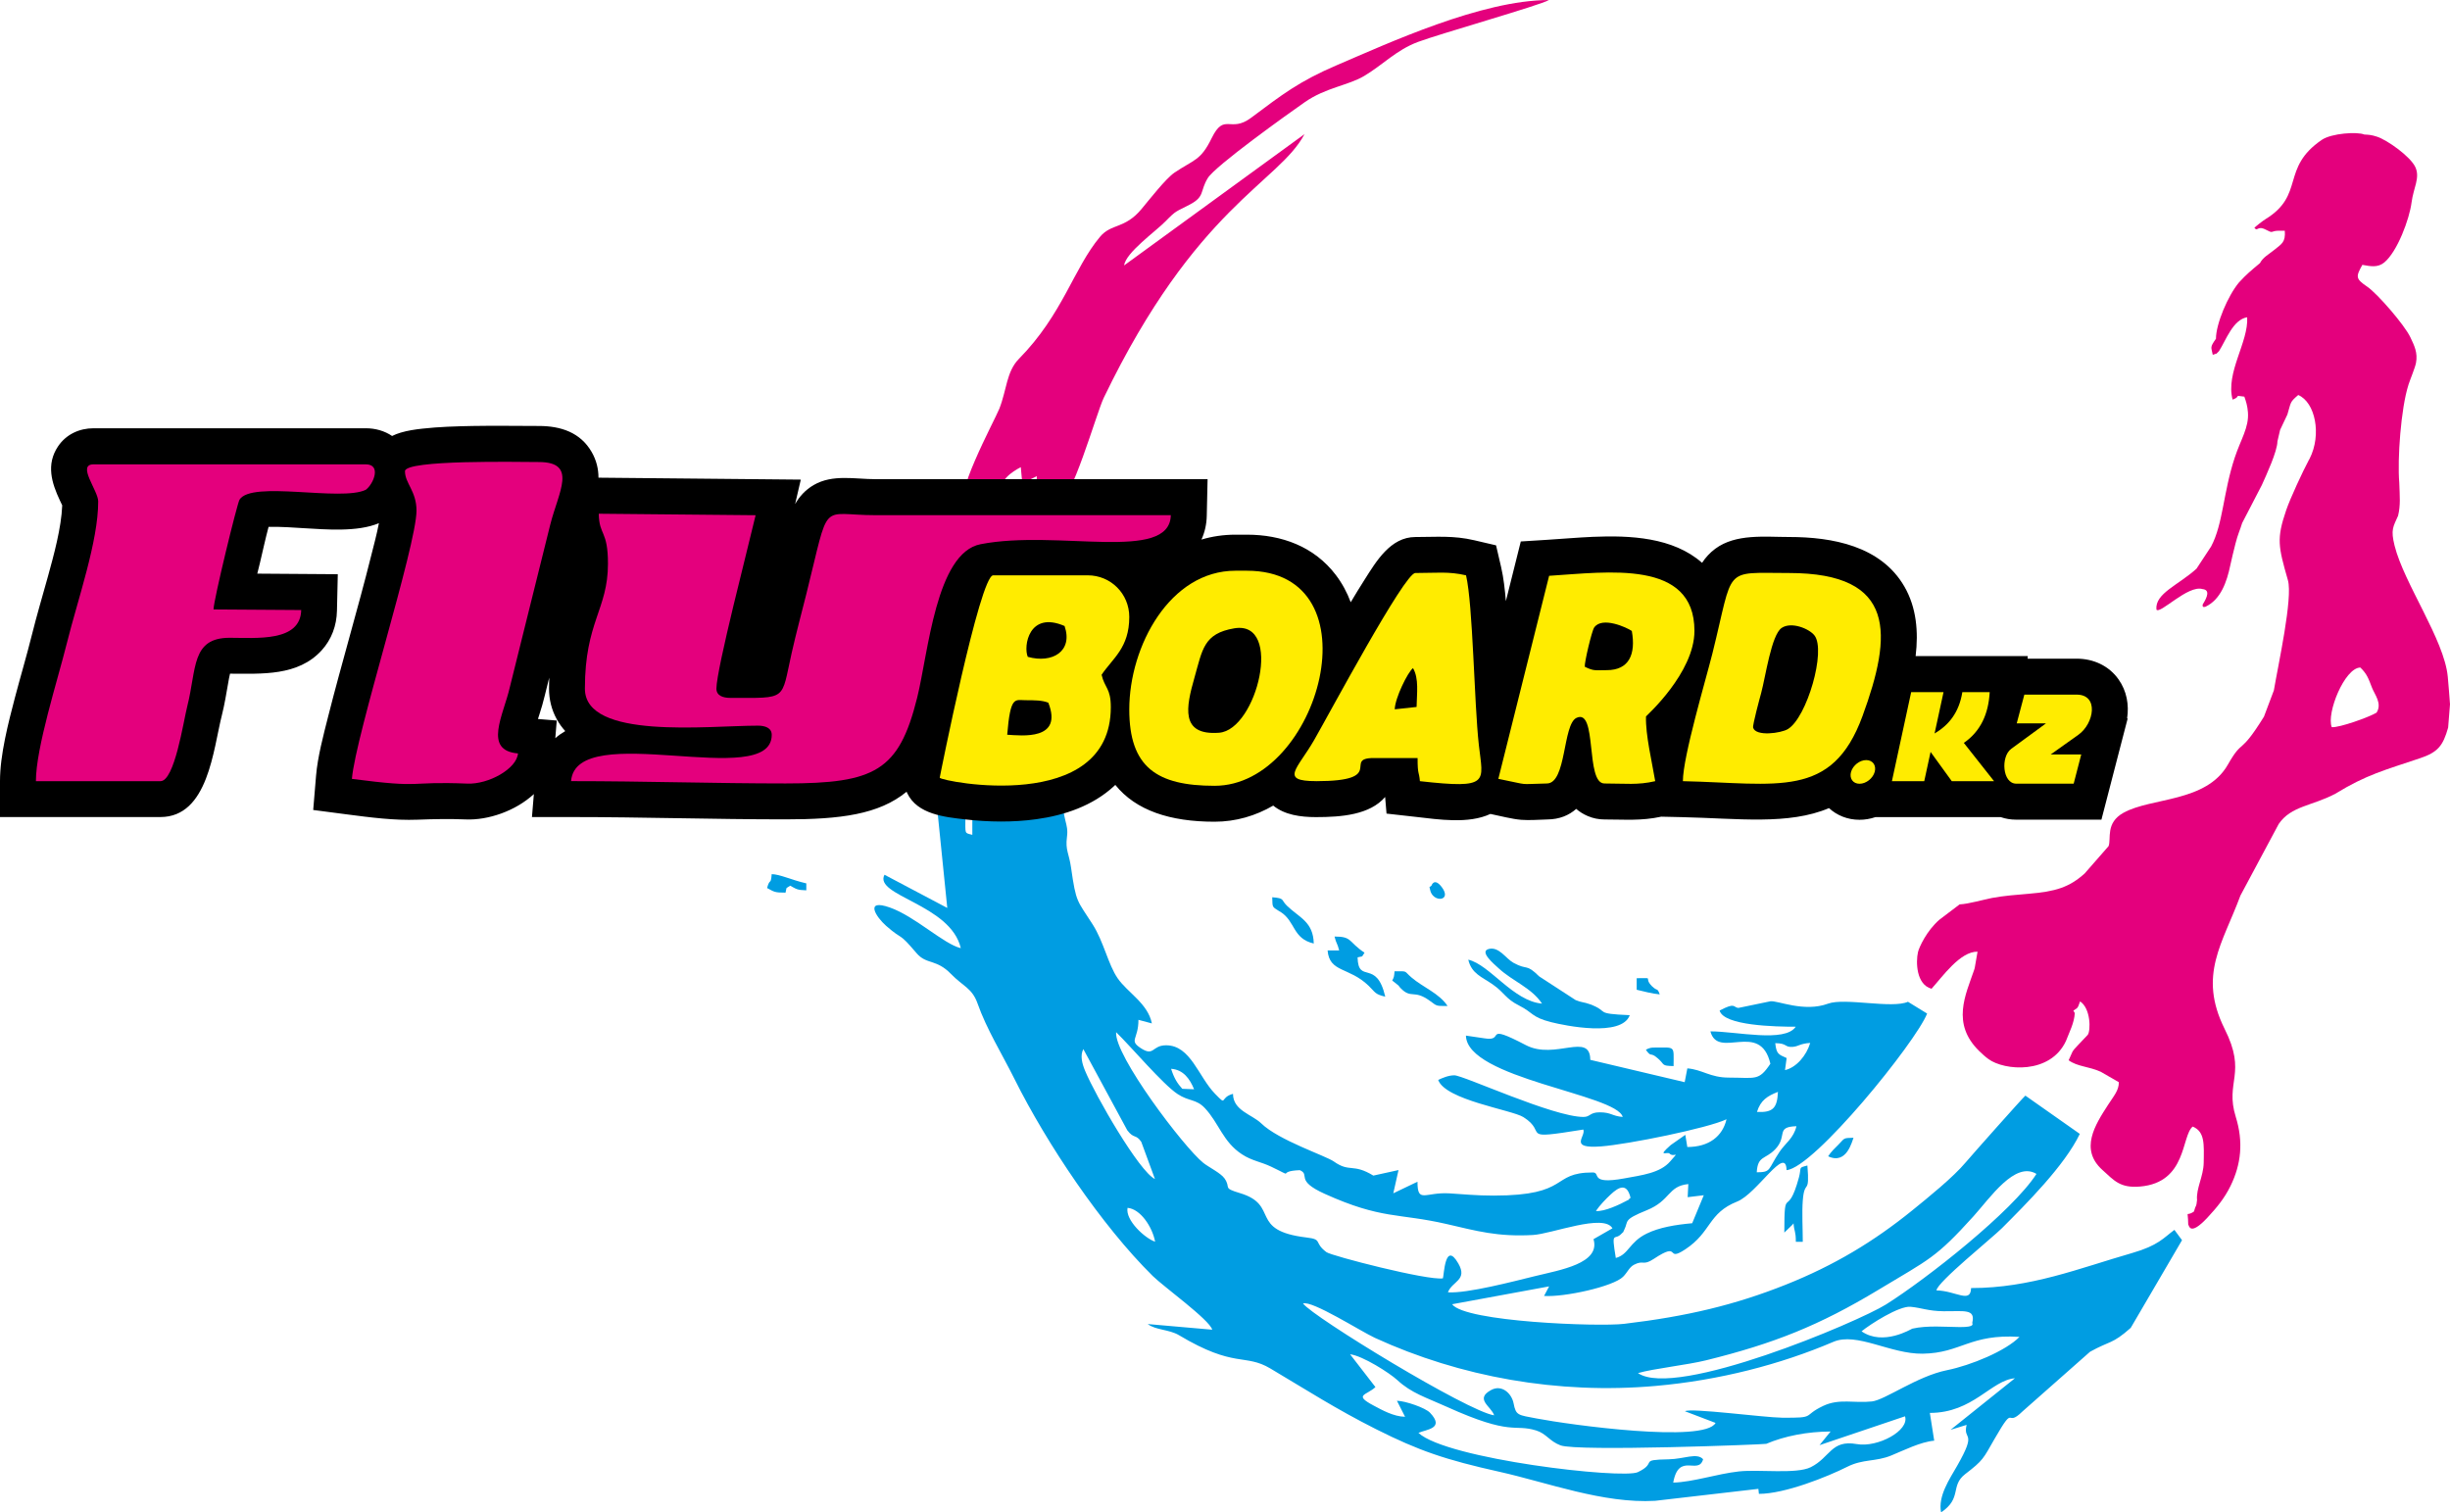 <?xml version="1.0" encoding="UTF-8"?> <svg xmlns="http://www.w3.org/2000/svg" width="311" height="192" viewBox="0 0 311 192" fill="none"><g clip-path="url(#clip0_233_475)"><path fill-rule="evenodd" clip-rule="evenodd" d="M195.161 167.046C195.683 167.569 194.642 166.522 195.161 167.046ZM123.426 100.462V105.981C122.393 105.707 122.546 105.973 122.546 103.633C122.546 102.239 122.875 101.513 123.133 100.401H118.739L120.246 115.264L112.275 111.05C110.869 113.725 120.664 114.788 121.963 120.368C119.804 119.865 116.187 116.355 112.975 115.215C109.691 114.051 111.19 116.404 112.485 117.536C114.768 119.534 113.928 118.16 116.347 121.005C117.61 122.487 118.86 121.714 120.729 123.656C122.18 125.162 123.402 125.444 124.073 127.35C125.239 130.666 127.172 133.752 128.792 137.003C132.88 145.202 139.83 155.576 146.33 161.99C147.677 163.319 153.545 167.553 153.879 168.806L145.691 168.089C146.688 168.863 148.4 168.754 149.666 169.507C156.761 173.75 157.987 171.788 161.263 173.733C165.926 176.501 169.588 178.874 174.668 181.432C180.119 184.176 183.492 185.32 190.349 186.847C196.387 188.193 203.534 190.908 210.098 190.529L223.206 189.011L223.274 189.647C226.582 189.647 231.985 187.468 234.485 186.211C236.515 185.191 238.062 185.598 240.08 184.772C241.604 184.152 243.798 183.04 245.527 182.895L244.972 179.37C250.471 179.37 252.742 175.224 255.773 174.97L247.601 181.517L249.639 180.889C249.124 182.992 251.066 181.497 248.429 186.102C247.516 187.701 245.969 189.953 246.399 191.996C249.108 190.179 247.52 188.632 249.462 187.137C251.781 185.352 251.713 185.228 253.192 182.657C255.901 177.952 254.507 181.376 256.721 179.192L265.303 171.61C267.88 170.172 268.077 170.696 270.473 168.573L276.984 157.441L276.016 156.132C274.637 157.155 273.982 158.11 270.658 159.069C263.965 160.994 257.791 163.52 250.206 163.52C250.161 165.527 248.28 163.871 245.812 163.815C245.901 162.771 252.879 157.167 254.141 155.902C257.16 152.876 262.08 147.981 264.009 143.949L257.099 139.09C256.677 139.457 250.186 146.773 249.522 147.566C247.93 149.464 244.747 152.03 242.725 153.67C237.91 157.566 232.889 160.624 226.659 163.101C220.243 165.652 214.169 167.114 206.134 168.065C202.951 168.444 185.972 167.823 184.328 165.575L196.644 163.307L196.001 164.52C198.553 164.697 204.78 163.335 206.03 162.086C206.621 161.494 206.801 160.882 207.429 160.555C208.659 159.915 208.53 160.745 209.933 159.814C213.482 157.461 211.312 160.338 213.932 158.601C217.281 156.39 216.79 154.017 220.512 152.538C223.041 151.535 226.711 145.294 226.783 148.549C230.276 148.259 243.195 132.305 244.626 128.671L242.194 127.177C240.161 128.079 234.175 126.633 232.053 127.414C228.982 128.547 225.646 126.987 224.729 127.116L220.665 127.958C219.986 127.894 220.352 127.197 218.286 128.289C218.8 130.219 225.392 130.343 227.949 130.343C226.578 132.394 220.436 130.932 217.116 130.932C218.089 134.59 223.443 129.497 224.729 135.041C223.238 137.273 222.856 136.802 219.459 136.802C217.08 136.802 216.099 135.786 214.19 135.629L213.852 137.382L201.869 134.549C201.849 130.96 197.391 134.606 193.701 132.684C188.074 129.747 191.201 132.285 188.42 131.814L186.084 131.471C186.197 136.918 205.218 138.901 205.985 141.797C204.611 141.684 204.538 141.209 203.059 141.209C201.793 141.209 201.877 141.797 201.009 141.797C197.162 141.797 185.755 136.511 184.613 136.511C183.861 136.511 183.074 136.854 182.563 137.1C183.488 139.658 191.905 140.895 193.376 141.817C196.628 143.86 192.528 144.754 200.985 143.397C201.347 144.279 199.023 145.85 203.244 145.536C206.609 145.286 216.818 143.219 219.162 142.091C218.659 144.247 216.947 145.613 214.186 145.613L213.932 144.069L212.083 145.363C210.274 146.962 211.653 146.181 211.923 146.442C212.517 147.023 213.317 145.931 212.007 147.446C210.737 148.912 208.462 149.182 206.146 149.605C201.668 150.419 203.264 148.844 202.183 148.844C196.76 148.844 199.45 151.781 189.593 151.781C187.346 151.781 185.831 151.607 184.002 151.499C180.891 151.309 179.934 152.828 179.934 150.02L176.863 151.491L177.526 148.541L174.331 149.242C171.71 147.643 171.352 148.896 169.318 147.454C168.289 146.724 162.312 144.766 160.097 142.611C158.932 141.479 156.516 140.991 156.516 138.864C154.743 139.34 155.856 140.516 154.237 138.856C152.122 136.693 151.141 132.7 148.026 132.7C146.185 132.7 146.527 134.207 144.774 133.039C143.279 132.04 144.513 131.955 144.513 129.469L146.217 129.924C145.719 127.39 143.118 126 141.872 124.191C140.662 122.431 140.116 119.583 138.713 117.375C136.727 114.248 136.606 114.708 135.959 110.151C135.702 108.33 135.22 107.943 135.437 106.271C135.682 104.382 134.85 104.487 134.85 100.401C129.138 99.91 129.331 100.127 123.434 100.462H123.426ZM141.679 131.036C143.58 132.882 147.592 137.636 149.469 138.88C150.928 139.851 151.833 139.493 152.946 140.677C154.743 142.595 155.229 144.956 157.653 146.539C158.936 147.377 160.037 147.478 161.367 148.114C164.676 149.698 161.834 148.666 165.005 148.554C166.384 149.174 164.31 149.823 168.161 151.559C175.4 154.83 177.482 153.976 183.644 155.394C187.459 156.273 190.092 157.034 194.586 156.784C196.969 156.651 203.586 154.013 204.683 155.934L202.279 157.312C203.196 160.402 198.059 161.216 194.827 162.01C192.222 162.646 186.245 164.226 183.797 164.06C184.336 162.634 186.346 162.529 185.115 160.394C183.407 157.425 183.299 161.986 183.158 162.288C181.224 162.586 169.017 159.435 168.382 158.964C166.718 157.723 167.956 157.348 165.869 157.103C158.421 156.216 162.505 152.993 157.396 151.466C155.097 150.777 156.319 150.842 155.43 149.589C154.948 148.908 153.429 148.175 152.749 147.631C150.289 145.669 141.426 133.961 141.679 131.04V131.036ZM226.795 134.32C225.754 133.857 225.501 133.812 225.348 132.43C226.924 132.438 226.494 132.986 227.587 132.898C228.303 132.841 228.504 132.475 229.786 132.402C229.311 134.01 228.013 135.528 226.586 135.851L226.795 134.316V134.32ZM137.519 133.184L143.098 143.493C143.958 144.621 144.163 143.932 144.871 144.956L146.607 149.678C144.61 148.739 139.034 139.062 137.74 135.939C137.37 135.049 137.081 134.002 137.519 133.184ZM150.076 138.224C149.437 137.519 149.043 136.882 148.657 135.686C150.217 135.786 151.049 136.983 151.576 138.284L150.076 138.224ZM223.029 141.161C223.491 139.658 224.375 139.126 225.69 138.615C225.597 140.637 225.091 141.261 223.029 141.161ZM223.001 148.819C223.121 146.696 224.066 147.22 225.328 145.919C226.972 144.223 225.32 143.05 228.037 142.974C227.688 144.497 226.618 145.141 225.903 146.209C224.371 148.493 224.882 148.815 223.001 148.823V148.819ZM207.927 174.314C209.856 173.75 214.105 173.298 216.589 172.686C225.171 170.567 230.947 168.266 238.432 163.75C244.904 159.846 245.684 159.754 250.519 154.399C252.625 152.071 255.781 147.373 258.506 149.029C255.431 153.803 244.586 162.34 239.405 165.603C235.92 167.799 212.706 177.629 207.923 174.314H207.927ZM214.234 151.982L216.276 151.736L214.805 155.29C212.658 155.483 210.624 155.821 209.032 156.603C206.797 157.695 206.765 159.246 205.109 159.701C204.51 156.063 204.944 157.582 205.833 156.615C206.331 156.071 205.801 156.873 206.195 156.087C206.745 154.992 205.973 154.879 209.024 153.646C212.099 152.405 211.685 150.58 214.314 150.318L214.23 151.986L214.234 151.982ZM202.581 153.735C203.115 152.961 203.803 152.256 204.422 151.672C205.527 150.628 206.532 150.153 206.982 152.075C206.922 152.127 206.834 152.127 206.797 152.228C206.765 152.324 206.661 152.345 206.613 152.369C205.656 152.889 203.67 153.847 202.577 153.735H202.581ZM143.13 153.336C144.77 153.481 146.27 155.745 146.631 157.634C145.365 157.228 142.825 154.915 143.13 153.336ZM256.352 169.717C254.615 171.502 250.173 173.335 247.143 173.947C243.36 174.708 239.288 177.73 237.616 177.915C235.377 178.161 233.484 177.512 231.446 178.475C228.688 179.777 230.65 180.018 226.208 179.978C223.965 179.958 214.575 178.705 213.888 179.16L217.771 180.639C216.392 183.233 199.253 180.885 195.044 180.075C192.705 179.624 192.435 179.724 192.134 178.157C191.897 176.916 190.651 175.72 189.288 176.461C187.149 177.617 189.3 178.54 189.666 179.676C186.346 179.209 166.637 167.175 165.403 165.478C166.545 165.055 172.771 169.036 174.52 169.838C185.369 174.813 197.769 177.037 210.154 175.945C218.225 175.236 226.019 173.214 232.732 170.345C235.691 169.08 239.992 171.916 244.068 171.852C248.968 171.775 250.009 169.322 256.352 169.717ZM236.302 169.012C237.415 168.101 241.089 165.752 242.532 165.897C243.967 166.038 244.771 166.441 246.696 166.461C249.301 166.49 250.797 166.103 250.358 167.928C250.33 168.041 250.829 168.484 248.783 168.472C247.002 168.464 244.654 168.234 242.745 168.673C242.629 168.702 239.055 170.921 236.302 169.012ZM171.376 171.925C172.996 172.122 176.421 174.322 177.366 175.196C179.174 176.872 181.015 177.4 183.648 178.592C191.985 182.363 192.15 180.719 194.996 181.598C196.29 181.997 196.68 182.955 198.083 183.487C200.189 184.293 224.006 183.378 224.207 183.294C226.538 182.299 229.456 181.739 232.374 181.731L230.968 183.463L241.821 179.801C242.408 181.61 238.348 183.801 235.691 183.326C232.423 182.746 232.334 185.03 229.85 186.263C228.017 187.169 223.278 186.517 220.73 186.799C217.912 187.113 214.933 188.148 212.397 188.217C213.104 184.293 215.613 187.323 216.191 185.252C215.416 184.382 213.743 185.228 211.838 185.26C207.871 185.332 210.5 185.639 207.915 186.887C206.002 187.81 183.664 185.248 180.055 181.904C181.068 181.449 183.455 181.372 181.51 179.333C180.927 178.725 178.431 177.855 177.325 177.827L178.358 179.861C176.899 179.841 175.396 178.983 174.387 178.447C171.738 177.049 173.479 177.15 174.596 176.09L171.376 171.925Z" fill="#009DE2"></path><path fill-rule="evenodd" clip-rule="evenodd" d="M122.844 64.001C130.675 64.001 124.062 62.233 129.577 59.304L129.77 61.362L131.611 60.452C131.639 63.949 129.368 64.001 134.26 64.001C135.944 64.001 139.184 52.419 140.113 50.493C151.83 26.195 162.329 23.21 165.589 17.03L142.697 33.693C142.89 32.073 146.705 29.374 147.939 28.105C149.374 26.634 149.225 26.928 151.062 25.953C152.96 24.946 152.296 24.294 153.305 22.622C154.246 21.062 163.475 14.471 165.634 12.965C168.274 11.123 171.169 10.837 173.158 9.649C175.614 8.182 177.202 6.382 179.976 5.33C182.536 4.359 195.628 0.633 196.621 0.004C188.055 0.004 176.177 5.507 169.722 8.263C164.89 10.33 162.747 12.014 158.808 14.955C156.147 16.941 155.424 14.23 153.804 17.545C152.401 20.418 151.593 20.224 149.085 21.917C147.995 22.654 145.881 25.365 144.904 26.534C142.758 29.104 141.082 28.338 139.638 30.059C136.262 34.088 134.94 39.861 129.336 45.562C127.752 47.173 127.793 49.506 126.856 51.883C126.297 53.297 120.489 63.997 122.832 63.997" fill="#E4007D"></path><path fill-rule="evenodd" clip-rule="evenodd" d="M195.753 127.41C192.087 127.104 189.124 122.475 186.383 121.831C186.793 123.603 188.079 123.998 189.434 124.937C191.034 126.041 191.038 126.754 192.859 127.668C194.627 128.559 194.394 129.131 196.914 129.767C198.655 130.206 205.862 131.693 206.879 128.877C202.18 128.68 204.415 128.442 201.822 127.487C201.079 127.213 200.745 127.273 200.006 126.959L195.387 123.958C193.667 122.262 193.956 123.237 192.127 122.233C191.146 121.698 190.31 120.179 189.028 120.461C187.685 120.755 189.623 122.362 190.25 122.938C192.047 124.59 194.39 125.384 195.745 127.41" fill="#009DE2"></path><path fill-rule="evenodd" clip-rule="evenodd" d="M226.499 156.478L227.54 155.467C227.568 155.435 227.624 155.354 227.669 155.302C227.761 156.434 227.962 156.249 227.962 157.651H228.842C228.842 156.039 228.722 153.92 228.846 152.369C229.068 149.609 229.751 151.873 229.429 147.961C228.187 148.292 228.73 148.118 228.344 149.516C226.857 154.935 226.499 150.161 226.499 156.474" fill="#009DE2"></path><path fill-rule="evenodd" clip-rule="evenodd" d="M208.929 133.284C209.713 134.356 209.375 133.429 210.469 134.384C211.377 135.174 210.838 135.303 212.442 135.339C212.442 132.66 212.768 132.99 209.805 132.99C209.464 132.99 208.997 133.2 208.925 133.284" fill="#009DE2"></path><path fill-rule="evenodd" clip-rule="evenodd" d="M232.062 146.789C234.442 147.933 235.121 144.779 235.282 144.44C233.947 144.468 234.181 144.484 233.441 145.234C232.858 145.826 232.488 146.152 232.062 146.789Z" fill="#009DE2"></path><path fill-rule="evenodd" clip-rule="evenodd" d="M169.987 120.658H168.524C168.757 123.486 171.225 122.733 173.721 125.134C174.605 125.984 174.489 126.21 175.843 126.528C174.718 121.682 172.407 124.993 172.33 121.536C173.186 121.331 172.752 121.573 173.211 120.948C171.092 119.526 171.683 118.894 169.404 118.894C169.617 119.804 169.778 119.744 169.991 120.654" fill="#009DE2"></path><path fill-rule="evenodd" clip-rule="evenodd" d="M176.724 124.477L177.463 125.062C177.705 125.283 177.475 125.114 177.797 125.448C179.152 126.854 179.461 125.573 181.487 127.044C182.46 127.749 182.231 127.709 183.754 127.709C182.665 126.077 180.635 125.348 179.168 124.087C178.147 123.212 178.774 123.305 177.021 123.305C176.965 123.986 176.957 124.054 176.728 124.477" fill="#009DE2"></path><path fill-rule="evenodd" clip-rule="evenodd" d="M166.767 119.78C166.707 116.996 164.91 116.492 163.358 114.978C162.559 114.196 163.133 114.043 161.497 113.906C161.529 115.28 161.485 115.082 162.374 115.671C162.426 115.707 162.51 115.739 162.563 115.775C164.472 117.004 164.066 119.151 166.767 119.78Z" fill="#009DE2"></path><path fill-rule="evenodd" clip-rule="evenodd" d="M97.372 112.734C98.284 113.217 98.288 113.322 99.715 113.322C99.92 112.464 99.679 112.899 100.302 112.439C101.078 112.85 101.154 112.999 102.352 113.028V112.145C100.415 111.694 99.016 110.993 97.959 110.973C97.834 112.476 97.738 111.372 97.372 112.734Z" fill="#009DE2"></path><path fill-rule="evenodd" clip-rule="evenodd" d="M207.759 125.65C208.616 125.851 209.757 126.157 210.686 126.238C210.372 125.376 210.4 125.835 209.842 125.324C209.797 125.283 209.729 125.231 209.685 125.187C208.531 124.002 210.151 124.183 207.759 124.183V125.65Z" fill="#009DE2"></path><path fill-rule="evenodd" clip-rule="evenodd" d="M181.7 112.439C181.387 112.754 181.427 112.355 181.531 112.943C181.833 114.635 184.417 114.442 183.002 112.601C182.038 111.344 181.704 112.439 181.704 112.439" fill="#009DE2"></path><path fill-rule="evenodd" clip-rule="evenodd" d="M69.713 86.047L69.146 88.331C68.957 89.141 68.716 89.939 68.463 90.728C68.418 90.873 68.354 91.063 68.286 91.276L70.673 91.474L70.489 93.71C70.878 93.371 71.3 93.073 71.751 92.811C71.345 92.364 70.987 91.873 70.686 91.325C70.018 90.124 69.693 88.799 69.693 87.425C69.693 86.961 69.701 86.502 69.717 86.043M257.37 83.618H263.604C265.719 83.618 267.692 84.5 268.93 86.252C269.979 87.739 270.273 89.499 270.012 91.208H270.084L266.752 104.056H255.939C255.227 104.056 254.572 103.943 253.981 103.737H238.051C237.412 103.955 236.733 104.072 236.042 104.072C234.506 104.072 233.164 103.504 232.171 102.589C227.038 104.769 220.59 103.894 213.52 103.737L210.879 103.677C208.322 104.229 206.264 104.031 203.667 104.031C202.94 104.031 202.22 103.886 201.553 103.6C200.982 103.359 200.496 103.048 200.082 102.69C199.161 103.504 197.972 104.015 196.408 104.031C195.351 104.056 194.145 104.16 193.104 104.076C191.91 103.979 190.495 103.592 189.305 103.355L189.189 103.33C186.403 104.632 182.592 104.027 179.73 103.705L176.004 103.286L175.827 101.179C173.882 103.443 170.3 103.733 167.056 103.733C165.095 103.733 163.069 103.455 161.622 102.271C159.407 103.556 156.903 104.317 154.174 104.317C148.514 104.317 144.181 102.887 141.576 99.644C141.512 99.704 141.451 99.765 141.387 99.821C138.69 102.303 135.12 103.508 131.551 103.999C128.592 104.41 125.481 104.366 122.515 104.023C119.942 103.725 116.445 103.395 115.159 100.687C115.131 100.631 115.107 100.571 115.082 100.51C111.569 103.403 106.657 104.019 99.707 104.019C90.631 104.019 81.555 103.725 72.478 103.725H67.526L67.767 100.808C65.456 102.944 61.987 104.144 59.141 104.027C57.031 103.943 55.117 103.979 53.023 104.06C50.045 104.176 47.022 103.774 44.071 103.391L39.758 102.827L40.12 98.484C40.317 96.091 41.061 93.303 41.652 90.97C42.508 87.582 43.444 84.214 44.369 80.842C45.313 77.401 46.27 73.957 47.13 70.492C47.38 69.497 47.834 67.821 48.099 66.415C45.37 67.571 41.346 67.212 38.468 67.047C37.584 66.995 35.53 66.838 34.091 66.89C33.685 68.405 33.339 70.028 33.001 71.442C32.897 71.878 32.78 72.345 32.66 72.824L42.878 72.897L42.773 77.534C42.733 79.412 42.098 81.172 40.824 82.566C37.821 85.858 33.226 85.527 29.199 85.523C29.098 85.922 29.018 86.405 28.974 86.663C28.728 88.045 28.515 89.407 28.17 90.773C27.064 95.128 26.437 103.725 20.355 103.725H0V99.156C0 95.837 1.049 91.792 1.893 88.569C2.597 85.894 3.393 83.231 4.06 80.552C4.675 78.078 5.406 75.632 6.086 73.179C6.825 70.492 7.786 67.019 7.899 64.154C7.806 63.949 7.702 63.739 7.613 63.554C6.56 61.322 5.828 58.969 7.364 56.673C8.389 55.142 10.073 54.368 11.882 54.368H46.435C47.649 54.368 48.811 54.699 49.771 55.347C50.113 55.178 50.475 55.037 50.852 54.925C51.741 54.659 52.694 54.518 53.614 54.417C55.712 54.183 57.875 54.119 59.985 54.078C62.795 54.026 65.589 54.078 68.398 54.078C71.208 54.078 73.676 54.908 75.099 57.37C75.73 58.466 75.967 59.554 75.971 60.641L101.653 60.887L100.933 63.985C101.488 63.022 102.228 62.192 103.293 61.572C105.693 60.178 108.51 60.831 111.151 60.831C123.644 60.831 136.137 60.831 148.63 60.831H153.289L153.185 65.5C153.161 66.547 152.939 67.563 152.509 68.498C153.86 68.095 155.303 67.877 156.826 67.877H158.29C162.695 67.877 166.819 69.384 169.553 72.974C170.373 74.049 171 75.222 171.458 76.454C172.029 75.496 172.612 74.541 173.211 73.602C174.698 71.261 176.507 68.175 179.67 68.175C182.355 68.175 184.466 67.962 187.147 68.586L189.908 69.231L190.551 71.999C190.869 73.36 191.03 74.867 191.154 76.313L193.048 68.739L196.376 68.53C198.321 68.409 200.259 68.236 202.204 68.151C206.887 67.954 212.362 68.187 216.06 71.451C216.494 70.786 217.037 70.181 217.736 69.662C220.345 67.728 224.031 68.171 227.106 68.171C232.581 68.171 238.755 69.299 241.742 74.464C243.277 77.123 243.538 80.201 243.168 83.287H257.402L257.386 83.605L257.37 83.618Z" fill="black"></path><path fill-rule="evenodd" clip-rule="evenodd" d="M76.007 65.218C76.056 68.042 77.173 67.281 77.173 71.571C77.173 77.373 74.247 78.952 74.247 87.425C74.247 93.955 89.839 92.122 96.206 92.122C97.107 92.122 97.963 92.392 97.963 93.295C97.963 100.458 73.15 91.192 72.49 99.165C81.84 99.165 90.683 99.459 99.723 99.459C111.059 99.459 114.106 97.879 116.417 88.601C117.84 82.892 118.805 70.19 124.476 69.086C134.3 67.176 148.486 71.459 148.622 65.403C136.129 65.403 123.636 65.403 111.143 65.403C103.944 65.403 105.403 63.216 102.36 75.387C101.733 77.901 101.086 80.27 100.491 82.908C99.124 88.992 100.041 88.597 92.697 88.597C91.797 88.597 90.941 88.327 90.941 87.425C90.941 84.943 95.004 69.344 95.917 65.407L76.011 65.218H76.007Z" fill="#E4007D"></path><path fill-rule="evenodd" clip-rule="evenodd" d="M12.465 63.647C12.465 68.759 9.9 75.987 8.481 81.672C7.3 86.409 4.558 94.93 4.558 99.169H20.372C22.164 99.169 23.282 91.587 23.772 89.661C24.978 84.899 24.259 80.967 29.159 80.967C32.547 80.967 38.146 81.527 38.235 77.445L27.105 77.369C27.105 76.213 30.103 63.917 30.405 63.433C31.948 60.964 43.272 63.699 46.431 62.18C47.42 61.451 48.445 58.949 46.431 58.949H11.878C9.707 58.949 12.465 62.285 12.465 63.647Z" fill="#E4007D"></path><path fill-rule="evenodd" clip-rule="evenodd" d="M51.407 59.831C51.407 61.35 52.87 62.349 52.87 64.823C52.87 69.291 45.133 93.327 44.67 98.879C54.117 100.115 51.391 99.161 59.334 99.479C62.015 99.588 65.593 97.601 65.753 95.647C61.3 95.277 63.9 90.813 64.712 87.264L69.853 66.584C70.891 62.458 73.367 58.655 68.386 58.655C65.926 58.655 51.403 58.333 51.403 59.828" fill="#E4007D"></path><path fill-rule="evenodd" clip-rule="evenodd" d="M141.005 89.773C141.005 87.352 140.229 87.368 139.835 85.664C141.23 83.577 143.349 82.26 143.349 78.324C143.349 75.383 141.009 73.038 138.079 73.038H126.072C124.384 73.038 119.279 98.721 119.287 98.734C119.512 99.213 141.005 103.471 141.005 89.773ZM130.466 83.388C129.883 82.07 130.594 77.502 135.136 79.472C136.242 82.695 133.561 84.258 130.466 83.388ZM127.853 93.275C128.263 88.267 128.838 88.895 130.172 88.891C131.249 88.891 132.315 88.891 133.074 89.21C134.964 94.028 129.71 93.383 127.853 93.275Z" fill="#FFEC00"></path><path fill-rule="evenodd" clip-rule="evenodd" d="M213.624 99.169C225.623 99.434 232.545 101.489 236.424 90.906C240.198 80.6 240.821 72.744 227.094 72.744C218.588 72.744 220.16 71.777 217.37 82.961C216.546 86.26 213.624 96.058 213.624 99.169ZM226.157 79.718C227.387 78.884 229.65 79.802 230.326 80.668C231.825 82.582 229.377 91.099 226.945 92.561C226.085 93.081 222.869 93.532 222.54 92.376C222.451 92.058 223.384 88.621 223.557 87.989C224.119 85.918 224.851 80.608 226.157 79.718Z" fill="#FFEC00"></path><path fill-rule="evenodd" clip-rule="evenodd" d="M143.349 90.068C143.349 97.38 146.818 99.757 154.182 99.757C167.495 99.757 174.975 72.454 158.282 72.454H156.818C148.526 72.454 143.349 82.006 143.349 90.068ZM156.678 79.766C162.952 78.71 159.556 92.654 154.756 93.021C149.768 93.403 150.568 89.729 151.621 86.035C152.638 82.461 152.779 80.423 156.678 79.766Z" fill="#FFEC00"></path><path fill-rule="evenodd" clip-rule="evenodd" d="M196.645 73.094L190.198 98.874C194.478 99.729 192.453 99.543 196.348 99.463C198.868 99.463 198.349 91.977 200.114 91.135C202.803 89.85 201.203 99.463 203.667 99.463C206.32 99.463 207.888 99.688 210.111 99.169C209.709 96.763 208.865 93.27 208.941 90.95C208.941 90.91 215.091 85.434 215.091 80.088C215.091 70.987 204.106 72.631 196.649 73.098M201.171 84.645C201.099 84.165 202.056 80.1 202.365 79.661C203.378 78.211 206.537 79.677 207.14 80.1C207.667 83.058 206.803 85.076 203.961 85.076C202.429 85.076 202.341 85.213 201.171 84.645Z" fill="#FFEC00"></path><path fill-rule="evenodd" clip-rule="evenodd" d="M167.065 99.169C176.153 99.169 170.385 96.232 174.384 96.232H179.947C179.947 98.451 180.132 97.875 180.241 99.169C189.217 100.176 188.252 99.31 187.725 94.6C187.119 89.169 186.986 76.853 186.098 73.038C183.879 72.518 182.307 72.744 179.654 72.744C178.287 72.744 168.741 90.599 166.823 93.935C164.705 97.622 162.366 99.165 167.065 99.165M177.045 90.047C177.085 88.601 178.709 85.314 179.365 84.818C180.136 86.123 179.851 88.037 179.819 89.749L177.045 90.047Z" fill="#FFEC00"></path><path fill-rule="evenodd" clip-rule="evenodd" d="M236.894 96.493C237.722 96.493 238.204 97.166 237.971 97.996C237.734 98.826 236.874 99.499 236.046 99.499C235.218 99.499 234.735 98.826 234.968 97.996C235.206 97.166 236.066 96.493 236.894 96.493Z" fill="#FFEC00"></path><path fill-rule="evenodd" clip-rule="evenodd" d="M240.154 99.169H244.262L245.066 95.458L247.755 99.169H253.121L249.286 94.31C251.405 92.856 252.418 90.652 252.57 87.864H249.097C248.683 90.462 247.369 92.058 245.572 93.117L246.71 87.864H242.602L240.158 99.169H240.154Z" fill="#FFEC00"></path><path fill-rule="evenodd" clip-rule="evenodd" d="M263.231 99.487H255.943C254.178 99.487 253.949 96.054 255.296 95.071L259.709 91.836H255.999L256.968 88.182H263.608C266.454 88.182 265.839 91.848 263.825 93.283L260.32 95.776H264.191L263.231 99.487Z" fill="#FFEC00"></path><path fill-rule="evenodd" clip-rule="evenodd" d="M305.722 48.857C305.939 48.176 306.558 46.718 306.683 46.077C306.932 44.772 306.458 43.853 305.967 42.814C305.228 41.247 301.763 37.254 300.501 36.4C298.985 35.377 299.042 35.123 299.874 33.624C300.903 33.806 301.823 34.007 302.659 33.318C304.311 31.952 305.851 27.819 306.12 25.704C306.357 23.85 307.226 22.581 306.607 21.228C305.996 19.882 303.033 17.763 301.699 17.34C301.019 17.126 300.71 17.106 300.123 17.078C299.263 16.707 295.975 16.901 294.72 17.759C289.467 21.353 292.626 24.729 287.578 27.823C287.212 28.048 286.384 28.701 286.167 28.902C286.593 29.487 286.512 28.572 287.626 29.16C288.566 29.66 288.225 29.37 289.037 29.297L290.03 29.289C290.142 30.76 289.636 30.961 288.687 31.727C287.951 32.323 287.256 32.669 286.878 33.403C285.769 34.329 285.146 34.833 284.209 35.864C282.818 37.524 281.291 41.114 281.291 43.003C280.491 44.143 280.692 44.023 280.885 45.046C281.681 44.708 281.058 45.163 281.673 44.583C282.569 43.185 283.449 40.57 285.254 40.276C285.439 43.442 282.497 47.282 283.401 50.73C284.575 50.316 283.401 50.15 284.892 50.352C285.105 50.936 285.29 51.516 285.351 52.346C285.495 54.268 284.446 55.767 283.683 58.071C282.199 62.539 282.211 66.487 280.676 69.376L278.827 72.188C276.528 74.287 273.529 75.33 273.734 77.385C274.164 78.042 277.737 74.214 279.591 74.786C280.515 74.883 280.254 75.721 279.603 76.744C279.554 77.034 279.687 77.111 279.952 77.03C281.89 76.12 282.666 73.912 283.12 71.729C283.252 71.1 283.554 69.843 283.763 69.029C284.08 67.784 284.326 67.353 284.619 66.394L287.119 61.568C287.674 60.331 289.081 57.301 289.093 56.044L289.431 54.582L290.359 52.62C290.846 51.017 290.641 51.085 291.734 50.146C293.88 51.057 294.745 55.158 293.177 58.236C293.145 58.297 293.097 58.373 293.064 58.434C292.333 59.795 290.725 63.248 290.21 64.755C288.968 68.385 289.193 69.36 290.423 73.65C291.071 75.91 289.193 84.375 288.643 87.642L287.385 90.978C284.237 96.062 284.756 93.637 282.81 97.058C280.065 101.888 273.103 101.215 269.561 103.177C267.234 104.467 268.022 106.461 267.66 107.416L264.621 110.892C262.66 112.653 260.911 113.181 257.531 113.463C256.019 113.588 254.371 113.717 252.892 113.991C251.734 114.204 249.946 114.756 248.752 114.812L246.183 116.758C244.567 118.164 243.611 120.247 243.466 120.876C243.185 122.125 243.237 124.981 245.182 125.525C246.577 123.998 248.804 120.779 251.027 120.815L250.665 122.906C250.641 122.983 250.613 123.071 250.589 123.148C249.511 126.299 247.679 129.932 251.224 133.417C251.618 133.796 251.968 134.122 252.414 134.449C254.44 135.931 260.256 136.423 262.246 132.16C262.688 131.008 263.307 129.848 263.371 128.607L263.19 128.305C263.665 127.926 263.701 128.176 264.043 127.128C265.421 128.035 265.397 130.855 265.019 131.371L263.797 132.66C262.913 133.562 263.13 133.478 262.591 134.602C263.721 135.424 265.108 135.363 266.663 136.06L268.963 137.386C268.975 138.425 268.327 139.122 267.572 140.295C265.952 142.804 263.958 145.903 266.876 148.525C268.352 149.851 269.099 150.854 271.664 150.632C277.621 150.117 276.877 144.223 278.34 143.018C279.892 143.671 279.775 145.23 279.735 147.635C279.703 149.343 278.758 150.89 278.891 152.345C278.771 153.432 278.787 152.739 278.497 153.803C277.384 154.581 277.741 153.336 277.77 155.451C277.878 155.503 277.906 157.046 280.21 154.577C281.407 153.287 282.352 152.155 283.128 150.58C284.498 147.8 284.788 144.944 283.803 141.781C282.4 137.281 285.278 136.338 282.376 130.589C279 123.76 282.135 119.808 284.398 113.688L289.258 104.603C290.841 102.295 293.482 102.335 296.449 100.764C300.396 98.339 302.74 97.759 307.173 96.264C309.485 95.498 310.112 94.66 310.763 92.372L311 89.407C310.916 88.251 310.823 87.046 310.715 85.894C310.272 81.208 305.164 74.073 303.966 69.275C303.451 67.216 303.789 66.89 304.408 65.476C304.741 64.102 304.617 63.042 304.561 61.278C304.307 58.305 304.766 51.846 305.722 48.865M295.991 92.316C295.287 90.583 297.607 84.782 299.62 84.742C300.457 85.559 300.641 86.111 301.104 87.316C301.437 88.178 302.418 89.31 301.678 90.471C300.698 91.059 296.971 92.388 295.987 92.316H295.991Z" fill="#E4007D"></path></g><defs><clipPath id="clip0_233_475"><rect width="311" height="192" fill="white"></rect></clipPath></defs></svg> 
